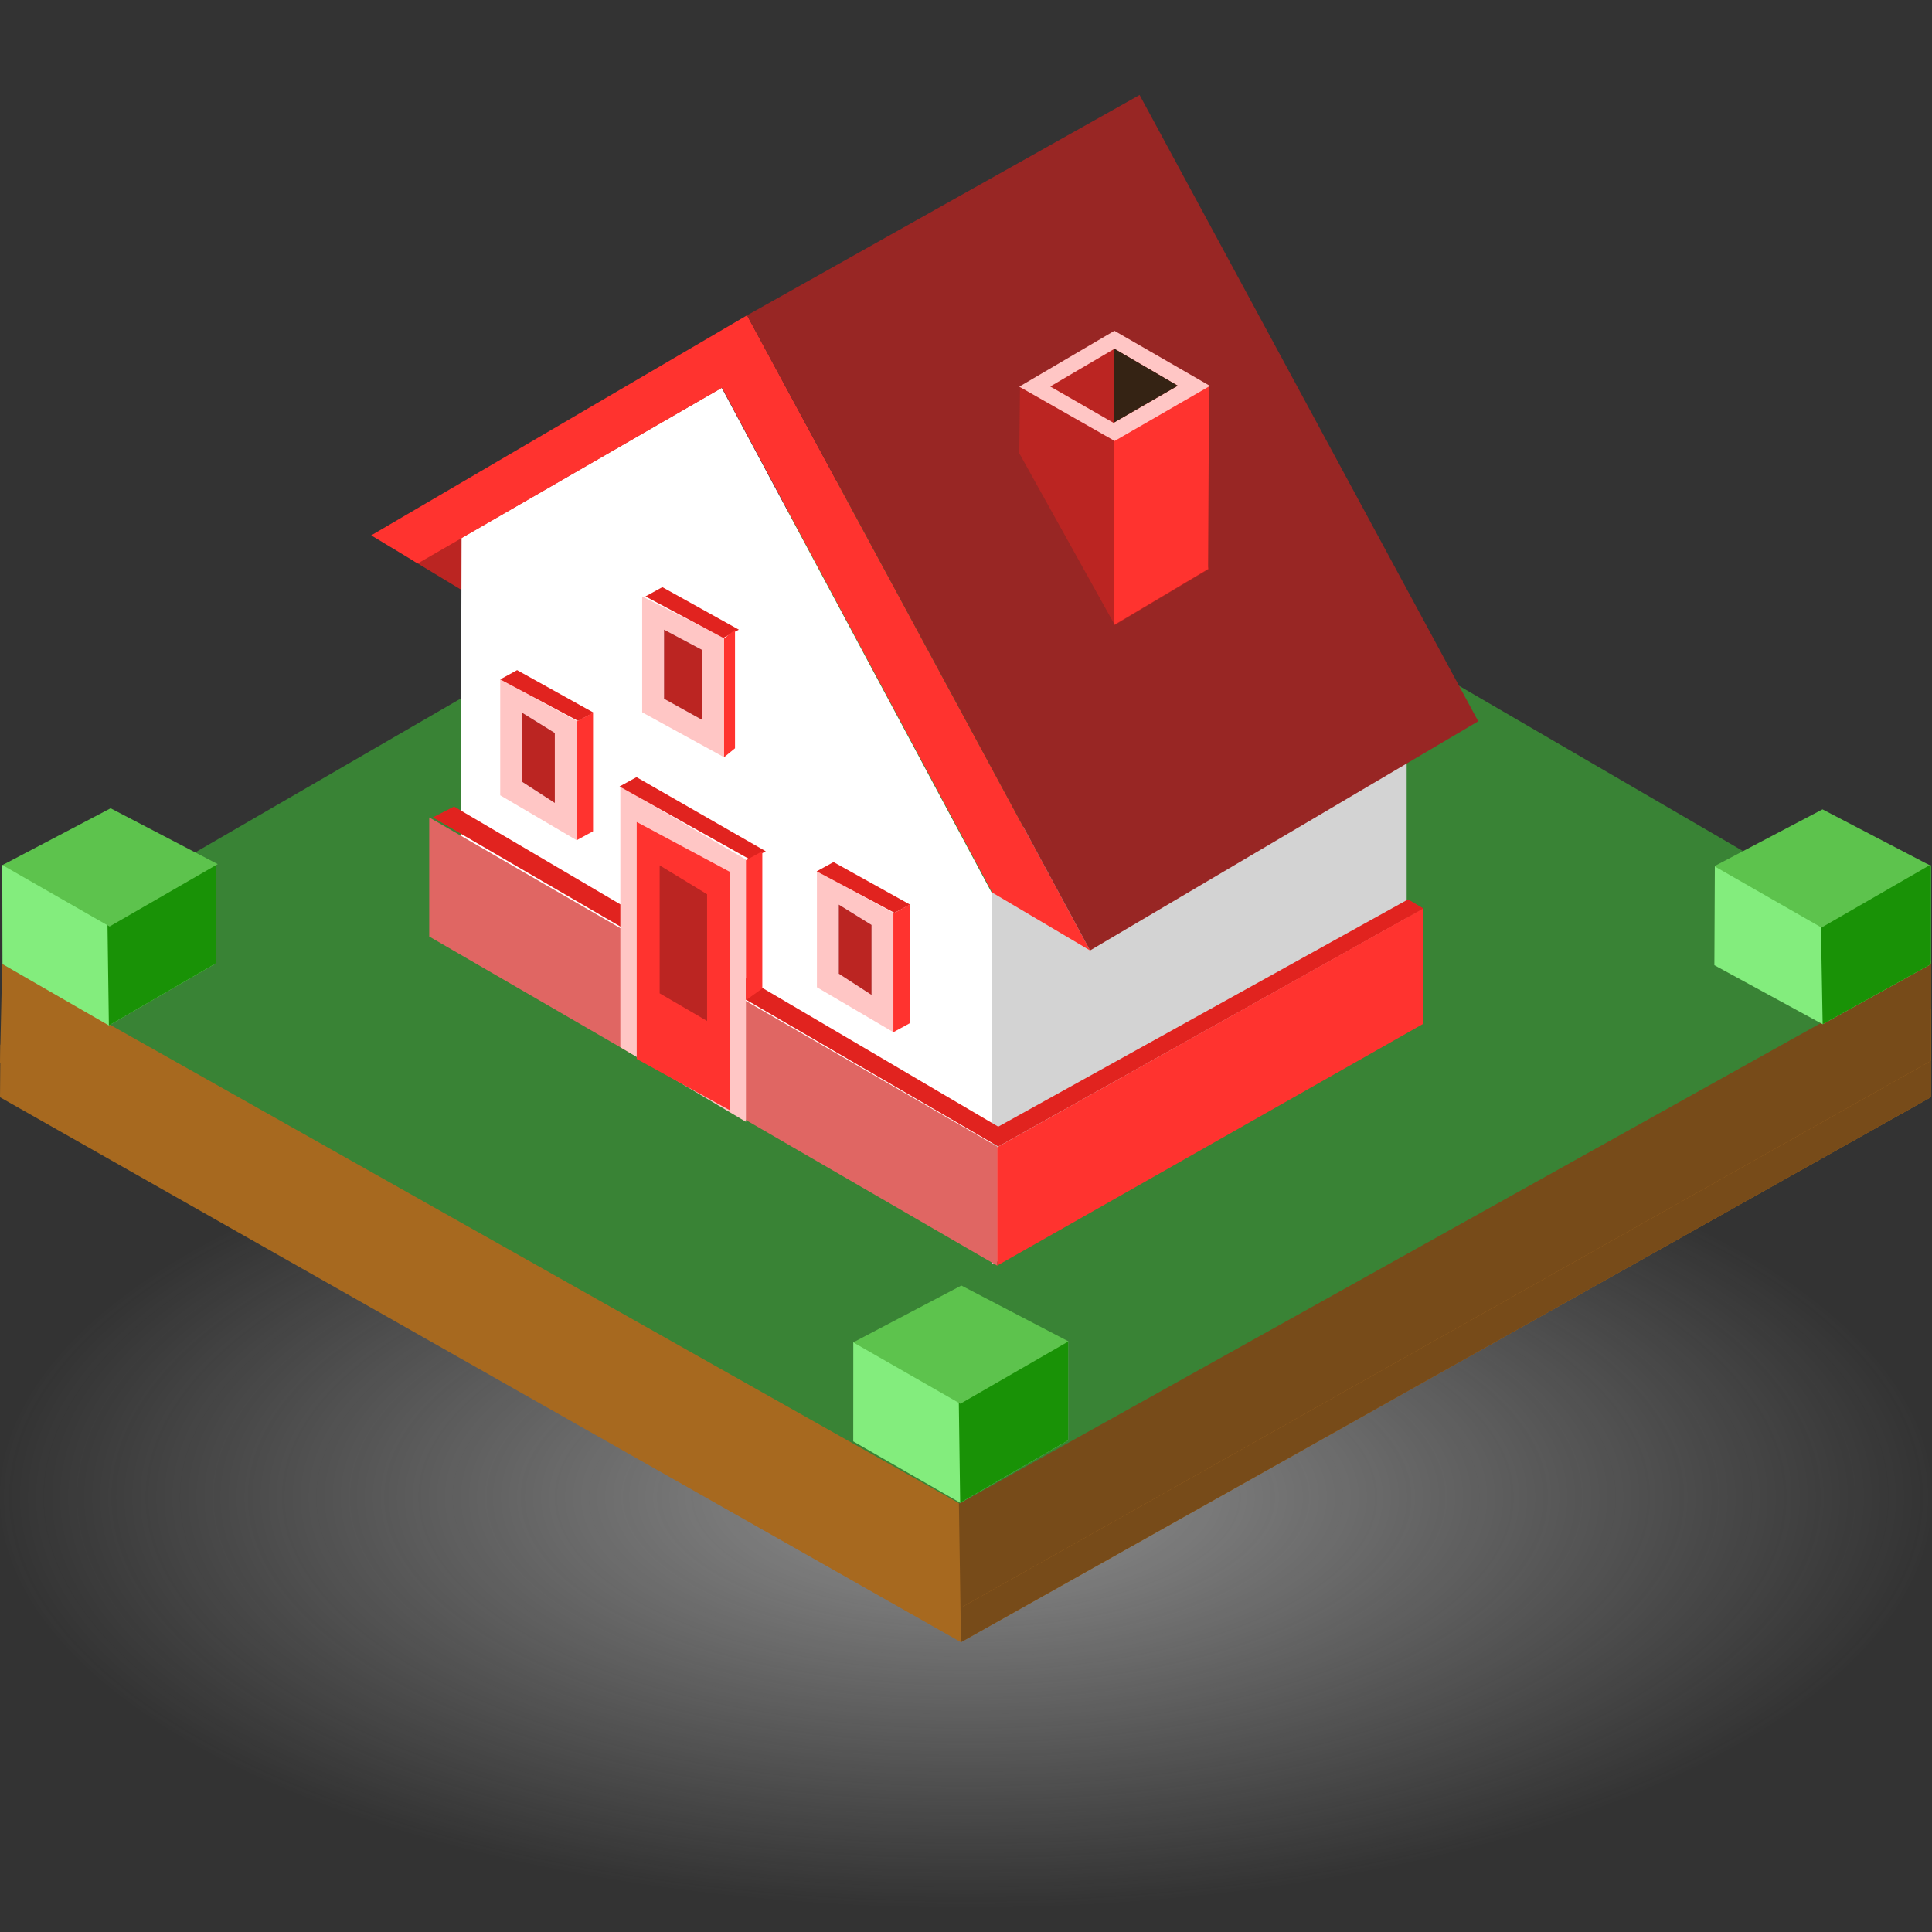 <svg width="80" height="80" viewBox="0 0 80 80" fill="none" xmlns="http://www.w3.org/2000/svg">
<rect x="0" y="0" width="80" height="80" fill="#333333" stroke="none"/>
<g clip-path="url(#clip0_3959_1368)">
<ellipse cx="40" cy="62" rx="40" ry="17" fill="url(#paint0_radial_3959_1368)" fill-opacity="0.8"/>
<path d="M0 45.434L39.792 68L79.954 45.433V41.795L40.162 40.68L0.017 43.256L0 45.434Z" fill="#A7691F"/>
<path d="M0 44.003L39.792 66.569L79.954 43.929V39.796L40.162 29.033L0.091 39.921L0 44.003Z" fill="#A7691F"/>
<path d="M39.792 68L39.771 66.556L39.792 66.569L79.954 43.929V45.433L39.792 68Z" fill="#774B19"/>
<path d="M39.792 66.569L39.771 66.556L39.381 40.68L79.954 39.796V43.929L39.792 66.569Z" fill="#774B19"/>
<path d="M0.102 39.922L39.731 62.257L80 39.796L40.244 16.658L0.102 39.922Z" fill="#398335"/>
<path d="M41.063 52.372V34.972L58.247 25.281V42.491L41.063 52.372Z" fill="#D3D3D3"/>
<path d="M17.061 23.188L19.407 24.608L19.228 21.762L17.061 23.188Z" fill="#BB2522"/>
<path d="M19.067 39.397L41.063 52.17V36.962L29.884 16.057L19.112 22.271L19.067 39.397Z" fill="white"/>
<path d="M29.897 16.057L41.09 36.962L45.137 39.356L30.933 13.057L15.371 22.168L17.298 23.331L29.897 16.057Z" fill="#FF332F"/>
<path d="M30.934 13.057L47.188 3.933L61.21 29.867L45.137 39.356L30.934 13.057Z" fill="#982624"/>
<path d="M20.713 28.133V32.932L23.878 34.792V29.851L20.713 28.133Z" fill="#FFC6C5"/>
<path d="M22.974 33.249L21.617 32.371V29.51L22.974 30.351V33.249Z" fill="#D2EEFD"/>
<path d="M21.617 32.371L22.974 33.249V30.351L21.617 29.51V32.371Z" fill="#BB2522"/>
<path d="M20.713 28.133L21.412 27.749L24.58 29.51L23.935 29.851L20.713 28.133Z" fill="#E1231F"/>
<path d="M23.878 29.878L24.557 29.51V34.422L23.878 34.792V29.878Z" fill="#FF332F"/>
<path d="M33.827 36.081V40.88L36.993 42.74V37.799L33.827 36.081Z" fill="#FFC6C5"/>
<path d="M36.088 41.197L34.732 40.318V37.458L36.088 38.299V41.197Z" fill="#D2EEFD"/>
<path d="M34.732 40.318L36.088 41.197V38.299L34.732 37.458V40.318Z" fill="#BB2522"/>
<path d="M33.816 36.081L34.515 35.697L37.683 37.458L37.038 37.799L33.816 36.081Z" fill="#E1231F"/>
<path d="M36.993 37.826L37.671 37.458V42.37L36.993 42.74V37.826Z" fill="#FF332F"/>
<path d="M26.591 24.696V29.495L29.983 31.355V26.414L26.591 24.696Z" fill="#FFC6C5"/>
<path d="M29.079 29.812L27.496 28.934V26.073L29.079 26.914V29.812Z" fill="#D2EEFD"/>
<path d="M27.496 28.934L29.079 29.812V26.914L27.496 26.073V28.934Z" fill="#BB2522"/>
<path d="M26.728 24.696L27.426 24.312L30.594 26.073L29.95 26.414L26.728 24.696Z" fill="#E1231F"/>
<path d="M29.983 26.441L30.435 26.073V30.985L29.983 31.355V26.441Z" fill="#FF332F"/>
<path d="M17.773 33.847V38.779L41.289 52.406V47.474L17.773 33.847Z" fill="#E06663"/>
<path d="M17.921 33.847L18.802 33.397L41.335 46.652L58.305 37.243L58.949 37.622L41.335 47.474L17.921 33.847Z" fill="#E1231F"/>
<path d="M41.289 47.505L58.926 37.622V42.398L41.289 52.406V47.505Z" fill="#FF332F"/>
<path d="M25.687 32.566V43.364L30.888 46.451V35.593L25.687 32.566Z" fill="#FFC6C5"/>
<path d="M26.365 43.848V34.036L30.209 36.095V45.968L26.365 43.848Z" fill="#FF332F"/>
<path d="M25.654 32.566L26.357 32.18L31.709 35.25L31.06 35.593L25.654 32.566Z" fill="#E1231F"/>
<path d="M30.888 35.62L31.566 35.25V40.928L30.888 41.416V35.62Z" fill="#FF332F"/>
<path d="M29.279 37.029L27.315 35.833V41.131L29.279 42.276V37.029Z" fill="#BB2522"/>
<path d="M42.205 18.766L46.163 25.883L50.063 23.562L46.199 14.926L42.237 16.009L42.205 18.766Z" fill="#BB2522"/>
<path d="M46.16 14.926L45.753 15.037H46.131V25.879L50.024 23.562L50.064 15.977L46.16 14.926Z" fill="#FF332F"/>
<path d="M42.205 16.011L46.156 18.259L50.103 15.98L46.146 13.697L42.205 16.011Z" fill="#FFC6C5"/>
<path d="M43.488 16.004L46.147 14.443L48.768 15.972L46.109 17.509L43.488 16.004Z" fill="#BB2522"/>
<path d="M46.147 14.443L48.768 15.972L46.109 17.509L46.147 14.443Z" fill="#352314"/>
<path d="M35.331 59.684L39.759 62.225L44.228 59.643V55.551L39.8 54.355L35.333 55.583L35.331 59.684Z" fill="#83ED7D"/>
<path d="M39.759 62.225L44.228 59.643V55.551L39.8 54.355L39.681 56.496L39.759 62.225Z" fill="#199206"/>
<path d="M35.331 55.585L39.767 58.126L44.244 55.544L39.808 53.231L35.331 55.585Z" fill="#5DC34D"/>
<path d="M70.989 39.967L75.472 42.41L79.954 39.926V35.834L75.492 34.638L71.008 35.866L70.989 39.967Z" fill="#83ED7D"/>
<path d="M75.472 42.41L79.954 39.926V35.834L75.492 34.638L75.373 36.779L75.472 42.41Z" fill="#199206"/>
<path d="M70.989 35.868L75.425 38.409L79.902 35.827L75.466 33.514L70.989 35.868Z" fill="#5DC34D"/>
<path d="M0.102 39.921L4.508 42.462L8.955 39.88V35.788L4.549 34.593L0.094 35.82L0.102 39.921Z" fill="#83ED7D"/>
<path d="M4.508 42.462L8.955 39.88V35.788L4.549 34.593L4.43 36.733L4.508 42.462Z" fill="#199206"/>
<path d="M0.102 35.822L4.538 38.364L9.016 35.782L4.58 33.469L0.102 35.822Z" fill="#5DC34D"/>
</g>
<defs>
<radialGradient id="paint0_radial_3959_1368" cx="0" cy="0" r="1" gradientUnits="userSpaceOnUse" gradientTransform="translate(40 62) rotate(90) scale(17 40)">
<stop stop-color="#D9D9D9" stop-opacity="0.7"/>
<stop offset="1" stop-color="#D9D9D9" stop-opacity="0"/>
</radialGradient>
<clipPath id="clip0_3959_1368">
<rect width="80" height="80" rx="16" fill="white"/>
</clipPath>
</defs>
</svg>
